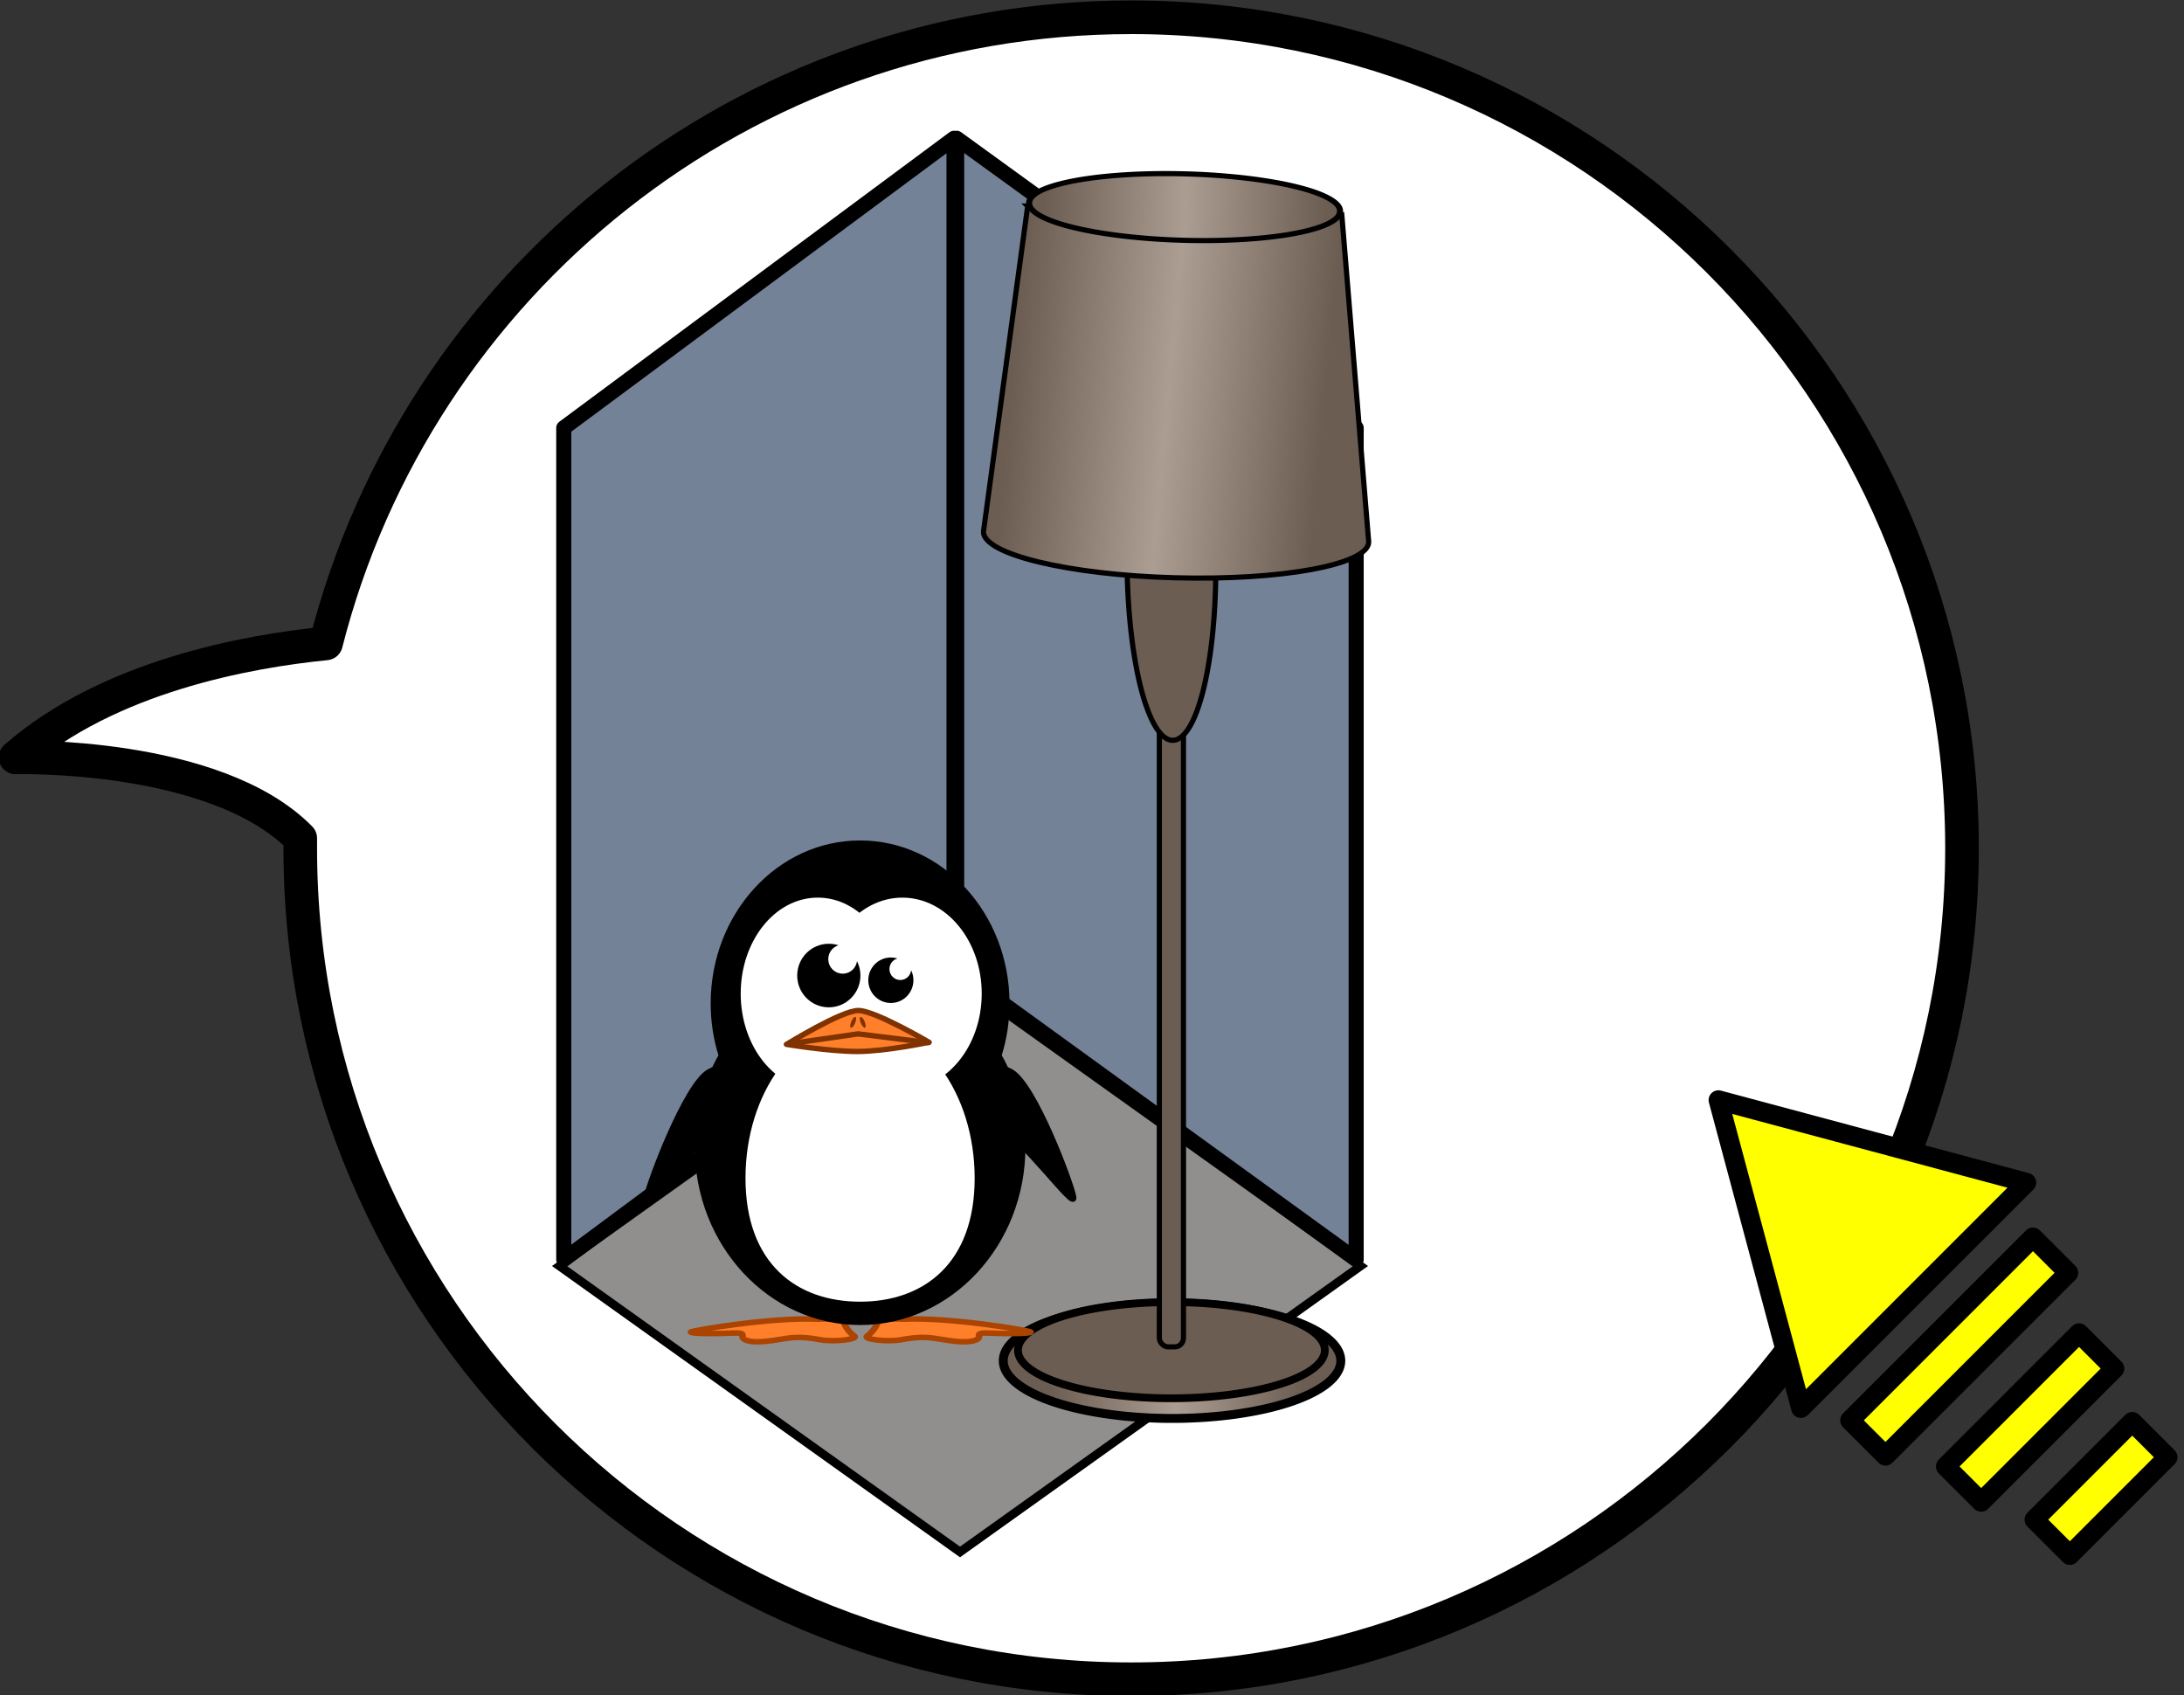 <?xml version="1.0" encoding="UTF-8" standalone="no"?>
<!-- Created with Inkscape (http://www.inkscape.org/) -->

<svg
   xmlns:dc="http://purl.org/dc/elements/1.1/"
   xmlns:cc="http://creativecommons.org/ns#"
   xmlns:rdf="http://www.w3.org/1999/02/22-rdf-syntax-ns#"
   xmlns:svg="http://www.w3.org/2000/svg"
   xmlns="http://www.w3.org/2000/svg"
   xmlns:xlink="http://www.w3.org/1999/xlink"
   xmlns:sodipodi="http://sodipodi.sourceforge.net/DTD/sodipodi-0.dtd"
   xmlns:inkscape="http://www.inkscape.org/namespaces/inkscape"
   width="129.964"
   height="100.875"
   id="svg5445"
   version="1.1"
   inkscape:version="0.48.4 r9939"
   sodipodi:docname="lightsoff.svg">
  <rect width="100%" height="100%" fill="#333333" stroke="none"/>
  <defs
     id="defs5447">
    <linearGradient
       y2="78.267"
       x2="294.048"
       y1="78.267"
       x1="204.512"
       gradientTransform="matrix(1.1,0,0,1.2,-197.202,128.759)"
       gradientUnits="userSpaceOnUse"
       id="linearGradient6287-4-4"
       xlink:href="#linearGradient7506-4-3"
       inkscape:collect="always" />
    <linearGradient
       id="linearGradient7506-4-3">
      <stop
         offset="0"
         style="stop-color:#6c5d53;stop-opacity:1"
         id="stop7508-0-1" />
      <stop
         offset="0.5"
         style="stop-color:#ac9d93;stop-opacity:1"
         id="stop7514-8-8" />
      <stop
         offset="1"
         style="stop-color:#6c5d53;stop-opacity:1"
         id="stop7510-2-4" />
    </linearGradient>
    <linearGradient
       y2="1083.791"
       x2="1424.286"
       y1="1022.362"
       x1="1319.286"
       gradientUnits="userSpaceOnUse"
       id="linearGradient6289-7-8"
       xlink:href="#linearGradient7506-4-4-3"
       inkscape:collect="always" />
    <linearGradient
       id="linearGradient7506-4-4-3">
      <stop
         offset="0"
         style="stop-color:#6c5d53;stop-opacity:1"
         id="stop7508-0-0-5" />
      <stop
         offset="0.5"
         style="stop-color:#ac9d93;stop-opacity:1"
         id="stop7514-8-3-3" />
      <stop
         offset="1"
         style="stop-color:#6c5d53;stop-opacity:1"
         id="stop7510-2-8-7" />
    </linearGradient>
    <linearGradient
       y2="908.492"
       x2="1114.175"
       y1="908.216"
       x1="1020.417"
       gradientUnits="userSpaceOnUse"
       id="linearGradient6291-4-2"
       xlink:href="#linearGradient7506-4-3"
       inkscape:collect="always" />
    <linearGradient
       id="linearGradient5387">
      <stop
         offset="0"
         style="stop-color:#6c5d53;stop-opacity:1"
         id="stop5389" />
      <stop
         offset="0.5"
         style="stop-color:#ac9d93;stop-opacity:1"
         id="stop5391" />
      <stop
         offset="1"
         style="stop-color:#6c5d53;stop-opacity:1"
         id="stop5393" />
    </linearGradient>
  </defs>
  <sodipodi:namedview
     id="base"
     pagecolor="#ffffff"
     bordercolor="#666666"
     borderopacity="1.0"
     inkscape:pageopacity="0.0"
     inkscape:pageshadow="2"
     inkscape:zoom="1.979899"
     inkscape:cx="67.234757"
     inkscape:cy="62.028316"
     inkscape:document-units="px"
     inkscape:current-layer="layer1"
     showgrid="false"
     fit-margin-top="0"
     fit-margin-left="0"
     fit-margin-right="0"
     fit-margin-bottom="0"
     inkscape:window-width="470"
     inkscape:window-height="411"
     inkscape:window-x="-2"
     inkscape:window-y="0"
     inkscape:window-maximized="0" />
  <g
     inkscape:label="Layer 1"
     inkscape:groupmode="layer"
     id="layer1"
     transform="translate(-740.734,-284.782)">
    <g
       style="display:inline;enable-background:new"
       id="SALOON"
       transform="translate(85.229,35.813)">
      <g
         style="fill:#ffffff;fill-opacity:1;stroke:#000000;stroke-width:1.802;stroke-linecap:round;stroke-linejoin:round;stroke-miterlimit:4;stroke-dasharray:none;stroke-dashoffset:0;display:inline;enable-background:new"
         transform="matrix(1.11,0,0,1.11,690.503,7.073)"
         id="g6717">
        <path
           id="path6719"
           d="m 722.875,229.969 c -23.081,0 -42.471,15.852 -47.906,37.25 -4.664,0.464 -12.95,1.952 -18.469,6.781 -2e-5,-10e-6 11.873,-0.334 16.938,4.812 -0.002,0.199 0,0.394 0,0.594 0,27.29 22.148,49.438 49.438,49.438 27.29,0 49.437,-22.148 49.438,-49.438 0,-27.29 -22.148,-49.438 -49.438,-49.438 z"
           style="fill:#ffffff;fill-opacity:1;stroke:#000000;stroke-width:2;stroke-linecap:round;stroke-linejoin:round;stroke-miterlimit:4;stroke-dasharray:none;stroke-dashoffset:0"
           inkscape:connector-curvature="0"
           transform="matrix(0.901,0,0,0.901,-622.201,11.649)" />
        <g
           style="fill:#ffffff;fill-opacity:1;stroke:#000000;stroke-width:3.089;stroke-linecap:round;stroke-linejoin:round;stroke-miterlimit:4;stroke-dasharray:none;stroke-dashoffset:0"
           transform="matrix(0.583,0,0,0.583,195.246,241.823)"
           id="g6721" />
        <g
           style="fill:#ffffff;fill-opacity:1;stroke:#000000;stroke-width:1.924;stroke-linecap:round;stroke-linejoin:round;stroke-miterlimit:4;stroke-dasharray:none;stroke-dashoffset:0"
           transform="matrix(0.937,0,0,0.937,-117.781,933.506)"
           id="g6723" />
        <g
           transform="matrix(0.577,0,0,0.578,-145.813,-188.198)"
           style="fill:#ffffff;fill-opacity:1;stroke:#000000;stroke-width:3.122;stroke-linecap:round;stroke-linejoin:round;stroke-miterlimit:4;stroke-dasharray:none;stroke-dashoffset:0"
           id="g6725">
          <g
             transform="matrix(0.771,0,0,0.771,78.055,-13.648)"
             style="fill:#ffffff;fill-opacity:1;stroke:#000000;stroke-width:4.048;stroke-linecap:round;stroke-linejoin:round;stroke-miterlimit:4;stroke-dasharray:none;stroke-dashoffset:0"
             id="g6727" />
        </g>
      </g>
      <g
         id="g4157">
        <g
           style="fill:#ffff00;stroke:#000000;stroke-width:1.953;stroke-miterlimit:4;stroke-dasharray:none;display:inline;enable-background:new"
           transform="matrix(0.422,-0.422,0.422,0.422,140.796,652.021)"
           id="g7275">
          <path
             sodipodi:type="star"
             style="fill:#ffff00;fill-opacity:1;stroke:#000000;stroke-width:1.953;stroke-linecap:round;stroke-linejoin:round;stroke-miterlimit:4;stroke-opacity:1;stroke-dasharray:none;stroke-dashoffset:0"
             id="path7277"
             sodipodi:sides="3"
             sodipodi:cx="1088"
             sodipodi:cy="355.36218"
             sodipodi:r1="18.357559"
             sodipodi:r2="9.1787796"
             sodipodi:arg1="0.52359878"
             sodipodi:arg2="1.5707963"
             inkscape:flatsided="false"
             inkscape:rounded="0"
             inkscape:randomized="0"
             d="m 1103.898,364.541 -15.898,0 -15.898,0 7.949,-13.768 7.949,-13.768 7.949,13.768 z"
             transform="translate(43,-6)" />
          <rect
             y="362.862"
             x="1117.7"
             height="5"
             width="25.8"
             id="rect7279"
             style="fill:#ffff00;fill-opacity:1;stroke:#000000;stroke-width:1.953;stroke-linecap:round;stroke-linejoin:round;stroke-miterlimit:4;stroke-opacity:1;stroke-dasharray:none;stroke-dashoffset:0" />
          <rect
             style="fill:#ffff00;fill-opacity:1;stroke:#000000;stroke-width:1.953;stroke-linecap:round;stroke-linejoin:round;stroke-miterlimit:4;stroke-opacity:1;stroke-dasharray:none;stroke-dashoffset:0"
             id="rect7281"
             width="18.8"
             height="5"
             x="1121.2"
             y="372.862" />
          <rect
             y="382.862"
             x="1123.7"
             height="5"
             width="13.8"
             id="rect7283"
             style="fill:#ffff00;fill-opacity:1;stroke:#000000;stroke-width:1.953;stroke-linecap:round;stroke-linejoin:round;stroke-miterlimit:4;stroke-opacity:1;stroke-dasharray:none;stroke-dashoffset:0" />
        </g>
      </g>
    </g>
    <g
       style="display:inline;enable-background:new"
       id="TUX_OFF"
       transform="translate(163.125,57.944)">
      <rect
         style="fill:#918e8e;fill-opacity:1;stroke:#000000;stroke-width:0.546;display:inline;enable-background:new"
         id="rect6781"
         width="29.283"
         height="29.283"
         x="115.207"
         y="635.285"
         transform="matrix(0.814,-0.581,0.814,0.581,0,0)" />
      <path
         inkscape:connector-curvature="0"
         style="fill:#748297;fill-opacity:1;stroke:#000000;stroke-width:0.898;stroke-linejoin:round;stroke-miterlimit:4;stroke-dasharray:none;display:inline;enable-background:new"
         d="m 611.157,301.785 0,-49.489 23.223,-17.231 0,49.489 -23.223,17.231 z m 47.154,0 -23.774,-17.231 0,-49.489 23.774,17.231 0,49.489 z"
         id="path6783"
         sodipodi:nodetypes="cccccccccc" />
      <g
         id="g6278"
         transform="matrix(0.154,0,0,0.154,635.735,273.51)"
         style="display:inline;enable-background:new">
        <path
           inkscape:connector-curvature="0"
           style="fill:url(#linearGradient6287-4-4);fill-opacity:1;stroke:#000000;stroke-width:3.447;stroke-miterlimit:4;stroke-opacity:1;stroke-dasharray:none;stroke-dashoffset:0"
           id="path7504-2"
           d="m 140.655,222.679 a 65.214,22.286 0 0 1 -130.429,0 65.214,22.286 0 1 1 130.429,0 z" />
        <path
           inkscape:connector-curvature="0"
           style="fill:#6c5d53;fill-opacity:1;stroke:#000000;stroke-width:3;stroke-miterlimit:4;stroke-opacity:1;stroke-dasharray:none;stroke-dashoffset:0"
           id="path7502"
           d="m 134.487,218.679 a 59.286,18.571 0 0 1 -118.571,0 59.286,18.571 0 1 1 118.571,0 z" />
        <rect
           ry="3.391"
           rx="3.391"
           y="-25.141"
           x="70.538"
           height="242.45"
           width="9.325"
           id="rect5766"
           style="fill:#6c5d53;fill-opacity:1;stroke:#000000;stroke-width:2;stroke-miterlimit:4;stroke-opacity:1;stroke-dasharray:none;stroke-dashoffset:0" />
        <path
           inkscape:connector-curvature="0"
           d="M 92.343,-86.247 A 68.571,17.143 89.548 1 1 58.059,-85.977 68.571,17.143 89.548 1 1 92.343,-86.247 z"
           id="path5773"
           style="fill:#6c5d53;fill-opacity:1;stroke:#000000;stroke-width:2;stroke-miterlimit:4;stroke-opacity:1;stroke-dasharray:none;stroke-dashoffset:0" />
        <g
           transform="matrix(0.906,-0.423,0.423,0.906,-1613.386,-534.579)"
           id="g9948">
          <path
             inkscape:connector-curvature="0"
             d="m 1348.243,972.917 c 0,0 -68.621,106.588 -68.692,106.73 -3.912,7.816 22.756,29.073 59.516,47.471 36.759,18.399 69.758,27.007 73.67,19.191 l 44.1,-119.038 -108.594,-54.354 z"
             id="rect5758"
             style="fill:url(#linearGradient6289-7-8);fill-opacity:1;stroke:#000000;stroke-width:2;stroke-miterlimit:4;stroke-opacity:1;stroke-dashoffset:0" />
          <path
             inkscape:connector-curvature="0"
             d="m 1118.571,908.076 a 51.429,12.857 0 1 1 -102.857,0 51.429,12.857 0 1 1 102.857,0 z"
             transform="matrix(1.045,0.523,-0.445,0.889,691.963,-366.489)"
             id="path5761"
             style="fill:url(#linearGradient6291-4-2);fill-opacity:1;stroke:#000000;stroke-width:2;stroke-miterlimit:4;stroke-opacity:1;stroke-dasharray:none;stroke-dashoffset:0" />
        </g>
      </g>
      <g
         transform="translate(-178.153,-33.117)"
         id="SHOWER_TUX"
         style="display:inline;enable-background:new">
        <g
           transform="matrix(0.175,0,0,0.149,783.522,308.571)"
           style="fill:#ff7f2a;fill-opacity:1;stroke:#aa4400;stroke-width:2.2;stroke-linecap:round;stroke-linejoin:round;stroke-miterlimit:4;stroke-dasharray:none;display:inline;enable-background:new"
           id="g4014">
          <rect
             width="8.081"
             height="13.132"
             x="119.39"
             y="189.195"
             style="fill:#ff7f2a;fill-opacity:1;fill-rule:evenodd;stroke:#aa4400;stroke-width:2.2;stroke-linecap:round;stroke-linejoin:round;stroke-miterlimit:4;stroke-opacity:1;stroke-dasharray:none"
             id="rect4016" />
          <rect
             width="8.081"
             height="13.132"
             x="140.831"
             y="188.69"
             style="fill:#ff7f2a;fill-opacity:1;fill-rule:evenodd;stroke:#aa4400;stroke-width:2.2;stroke-linecap:round;stroke-linejoin:round;stroke-miterlimit:4;stroke-opacity:1;stroke-dasharray:none"
             id="rect4018" />
          <path
             inkscape:connector-curvature="0"
             d="m 119.513,200.498 c 0,0 8.111,-0.523 8.677,1.12 0.566,1.643 1.918,4.206 3.638,5.564 1.719,1.358 -6.788,2.546 -11.52,1.526 -4.732,-1.02 -7.597,-1.164 -11.16,-0.609 -3.563,0.555 -10.006,2.287 -13.76,0.924 -3.754,-1.363 1.505,-3.349 -5.4,-2.962 -6.906,0.388 -14.495,0.154 -13.621,-0.487 0.874,-0.641 27.513,-5.959 43.147,-5.077 z"
             style="fill:#ff7f2a;fill-opacity:1;fill-rule:evenodd;stroke:#aa4400;stroke-width:2.2;stroke-linecap:round;stroke-linejoin:round;stroke-miterlimit:4;stroke-opacity:1;stroke-dasharray:none"
             id="path4020" />
          <path
             inkscape:connector-curvature="0"
             d="m 148.608,200.498 c 0,0 -8.111,-0.523 -8.677,1.12 -0.566,1.643 -1.918,4.206 -3.638,5.564 -1.719,1.358 6.788,2.546 11.52,1.526 4.732,-1.02 7.597,-1.164 11.16,-0.609 3.563,0.555 10.006,2.287 13.76,0.924 3.755,-1.363 -1.505,-3.349 5.4,-2.962 6.906,0.388 14.495,0.154 13.621,-0.487 -0.874,-0.641 -27.513,-5.959 -43.147,-5.077 z"
             style="fill:#ff7f2a;fill-opacity:1;fill-rule:evenodd;stroke:#aa4400;stroke-width:2.2;stroke-linecap:round;stroke-linejoin:round;stroke-miterlimit:4;stroke-opacity:1;stroke-dasharray:none"
             id="path4022" />
        </g>
        <path
           inkscape:connector-curvature="0"
           d="m 798.743,323.508 c -0.252,0.008 -0.52,0.078 -0.797,0.238 -1.36,0.789 -3.499,6.467 -3.693,7.414 -0.194,0.946 2.915,-3.469 5.442,-5.205 l 0.777,-1.578 c 0,0 -0.74,-0.901 -1.729,-0.869 z m 16.341,0 c -0.96,0.003 -1.671,0.869 -1.671,0.869 l 0.777,1.578 c 2.526,1.735 5.636,6.151 5.442,5.205 -0.194,-0.946 -2.333,-6.625 -3.693,-7.414 -0.298,-0.173 -0.586,-0.239 -0.855,-0.238 z"
           style="fill:#000000;fill-opacity:1;fill-rule:evenodd;stroke:#000000;stroke-width:0.355;stroke-linecap:round;stroke-linejoin:round;stroke-miterlimit:4;stroke-opacity:1;stroke-dasharray:none;display:inline;enable-background:new"
           id="path4024" />
        <path
           inkscape:connector-curvature="0"
           d="m 806.943,310.139 c -4.81,0 -8.713,4.265 -8.713,9.519 0,1.087 0.168,2.132 0.476,3.106 -0.903,1.584 -1.423,3.447 -1.423,5.441 0,5.747 4.328,10.411 9.661,10.411 5.333,0 9.661,-4.664 9.661,-10.411 0,-1.994 -0.52,-3.857 -1.423,-5.441 0.308,-0.974 0.476,-2.018 0.476,-3.106 0,-5.254 -3.904,-9.519 -8.713,-9.519 z"
           style="fill:#000000;fill-opacity:1;fill-rule:nonzero;stroke:#000000;stroke-width:0.355;stroke-linecap:round;stroke-linejoin:round;stroke-miterlimit:4;stroke-opacity:1;stroke-dasharray:none;display:inline;enable-background:new"
           id="path4026" />
        <path
           inkscape:connector-curvature="0"
           d="m 814.004,319.074 c 2.1e-4,3.056 -2.035,5.533 -4.545,5.533 -2.51,0 -4.546,-2.477 -4.545,-5.533 -2.1e-4,-3.056 2.035,-5.533 4.545,-5.533 2.51,0 4.546,2.477 4.545,5.533 l 0,0 z"
           style="fill:#ffffff;fill-opacity:1;fill-rule:nonzero;stroke:#ffffff;stroke-width:0.355;stroke-linecap:round;stroke-linejoin:round;stroke-miterlimit:4;stroke-opacity:1;stroke-dasharray:none;display:inline;enable-background:new"
           id="path4028" />
        <path
           inkscape:connector-curvature="0"
           d="m 808.837,319.074 c 2.1e-4,3.057 -1.974,5.534 -4.41,5.534 -2.436,0 -4.41,-2.478 -4.41,-5.534 -2.1e-4,-3.057 1.974,-5.534 4.41,-5.534 2.436,0 4.41,2.478 4.41,5.534 l 0,0 z"
           style="fill:#ffffff;fill-opacity:1;fill-rule:nonzero;stroke:#ffffff;stroke-width:0.355;stroke-linecap:round;stroke-linejoin:round;stroke-miterlimit:4;stroke-opacity:1;stroke-dasharray:none;display:inline;enable-background:new"
           id="path4030" />
        <path
           inkscape:connector-curvature="0"
           d="m 813.599,330.056 c 0,5.003 -2.982,7.187 -6.656,7.187 -3.674,0 -6.656,-2.184 -6.656,-7.187 0,-5.003 2.982,-9.064 6.656,-9.064 3.674,0 6.656,4.061 6.656,9.064 z"
           style="fill:#ffffff;fill-opacity:1;fill-rule:nonzero;stroke:#ffffff;stroke-width:0.325;stroke-linecap:round;stroke-linejoin:round;stroke-miterlimit:4;stroke-opacity:1;stroke-dasharray:none;display:inline;enable-background:new"
           id="path4032" />
        <g
           transform="matrix(0.188,0,0,0.189,763.546,329.379)"
           style="stroke-width:1.745;stroke-linecap:round;stroke-linejoin:round;stroke-miterlimit:4;stroke-dasharray:none;display:inline;enable-background:new"
           id="g4034">
          <path
             inkscape:connector-curvature="0"
             d="m 485.714,129.505 c 0.013,149.915 -121.514,271.452 -271.429,271.452 -149.915,0 -271.441,-121.537 -271.429,-271.452 -0.013,-149.915 121.514,-271.452 271.429,-271.452 149.915,0 271.441,121.537 271.429,271.452 l 0,0 z"
             transform="matrix(0.033,0,0,0.033,213.866,-64.484)"
             style="fill:#000000;fill-opacity:1;fill-rule:nonzero;stroke:#000000;stroke-width:63.61;stroke-linecap:round;stroke-linejoin:round;stroke-miterlimit:4;stroke-opacity:1;stroke-dasharray:none"
             id="path4036" />
          <path
             inkscape:connector-curvature="0"
             d="m 485.714,129.505 c 0.013,149.915 -121.514,271.452 -271.429,271.452 -149.915,0 -271.441,-121.537 -271.429,-271.452 -0.013,-149.915 121.514,-271.452 271.429,-271.452 149.915,0 271.441,121.537 271.429,271.452 l 0,0 z"
             transform="matrix(0.013,0,0,0.013,222.551,-67.051)"
             style="fill:#ffffff;fill-opacity:1;fill-rule:nonzero;stroke:#ffffff;stroke-width:160.845;stroke-linecap:round;stroke-linejoin:round;stroke-miterlimit:4;stroke-opacity:1;stroke-dasharray:none"
             id="path4038" />
        </g>
        <g
           transform="matrix(0.037,0,0,0.033,823.916,306.805)"
           style="fill:#ff6600;fill-opacity:1;stroke:#803300;stroke-width:6.577;stroke-linecap:round;stroke-linejoin:round;stroke-miterlimit:4;stroke-opacity:1;stroke-dasharray:none;display:inline;enable-background:new"
           id="g4040">
          <path
             inkscape:connector-curvature="0"
             sodipodi:nodetypes="ccccc"
             d="m -461.66,402.252 c 26.853,0 113.561,57.253 113.561,57.253 0,0 -68.421,16.449 -114.703,16.644 -46.074,0 -113.942,-12.823 -113.942,-12.823 0,0 88.214,-61.074 115.084,-61.074 z"
             style="fill:#ff7f2a;fill-rule:evenodd;stroke-width:9.662;stroke-linecap:round;stroke-linejoin:round;stroke-miterlimit:4;stroke-dasharray:none"
             id="path4042" />
          <path
             inkscape:connector-curvature="0"
             sodipodi:nodetypes="ccc"
             d="m -575.493,462.73 113.561,-18.34 112.963,15.792"
             style="fill:#ff7f2a;fill-opacity:1;fill-rule:evenodd;stroke:#803300;stroke-width:9.662;stroke-linecap:round;stroke-linejoin:round;stroke-miterlimit:4;stroke-opacity:1;stroke-dasharray:none"
             id="path4044" />
          <path
             inkscape:connector-curvature="0"
             d="m 67.25,354.55 c 0,0.725 -0.196,1.312 -0.438,1.312 -0.242,0 -0.438,-0.588 -0.438,-1.312 0,-0.725 0.196,-1.312 0.438,-1.312 0.242,0 0.438,0.588 0.438,1.312 z"
             transform="matrix(7.166,2.838,-2.74,7.423,22.879,-2397.905)"
             style="fill:#803300;fill-opacity:1;fill-rule:nonzero;stroke:none"
             id="path4046" />
          <path
             inkscape:connector-curvature="0"
             d="m 67.25,354.55 c 0,0.725 -0.196,1.312 -0.438,1.312 -0.242,0 -0.438,-0.588 -0.438,-1.312 0,-0.725 0.196,-1.312 0.438,-1.312 0.242,0 0.438,0.588 0.438,1.312 z"
             transform="matrix(-7.166,2.838,2.74,7.423,-947.159,-2397.905)"
             style="fill:#803300;fill-opacity:1;fill-rule:nonzero;stroke:none"
             id="path4048" />
        </g>
        <g
           transform="matrix(0.128,0,0,0.129,780.494,326.046)"
           style="stroke-width:2.548;stroke-linecap:round;stroke-linejoin:round;stroke-miterlimit:4;stroke-dasharray:none;display:inline;enable-background:new"
           id="g4050">
          <path
             inkscape:connector-curvature="0"
             d="m 485.714,129.505 c 0.013,149.915 -121.514,271.452 -271.429,271.452 -149.915,0 -271.441,-121.537 -271.429,-271.452 -0.013,-149.915 121.514,-271.452 271.429,-271.452 149.915,0 271.441,121.537 271.429,271.452 l 0,0 z"
             transform="matrix(0.033,0,0,0.033,213.866,-64.484)"
             style="fill:#000000;fill-opacity:1;fill-rule:nonzero;stroke:#000000;stroke-width:92.92;stroke-linecap:round;stroke-linejoin:round;stroke-miterlimit:4;stroke-opacity:1;stroke-dasharray:none"
             id="path4052" />
          <path
             inkscape:connector-curvature="0"
             d="m 485.714,129.505 c 0.013,149.915 -121.514,271.452 -271.429,271.452 -149.915,0 -271.441,-121.537 -271.429,-271.452 -0.013,-149.915 121.514,-271.452 271.429,-271.452 149.915,0 271.441,121.537 271.429,271.452 l 0,0 z"
             transform="matrix(0.013,0,0,0.013,222.551,-67.051)"
             style="fill:#ffffff;fill-opacity:1;fill-rule:nonzero;stroke:#ffffff;stroke-width:234.958;stroke-linecap:round;stroke-linejoin:round;stroke-miterlimit:4;stroke-opacity:1;stroke-dasharray:none"
             id="path4054" />
        </g>
      </g>
    </g>
  </g>
</svg>
